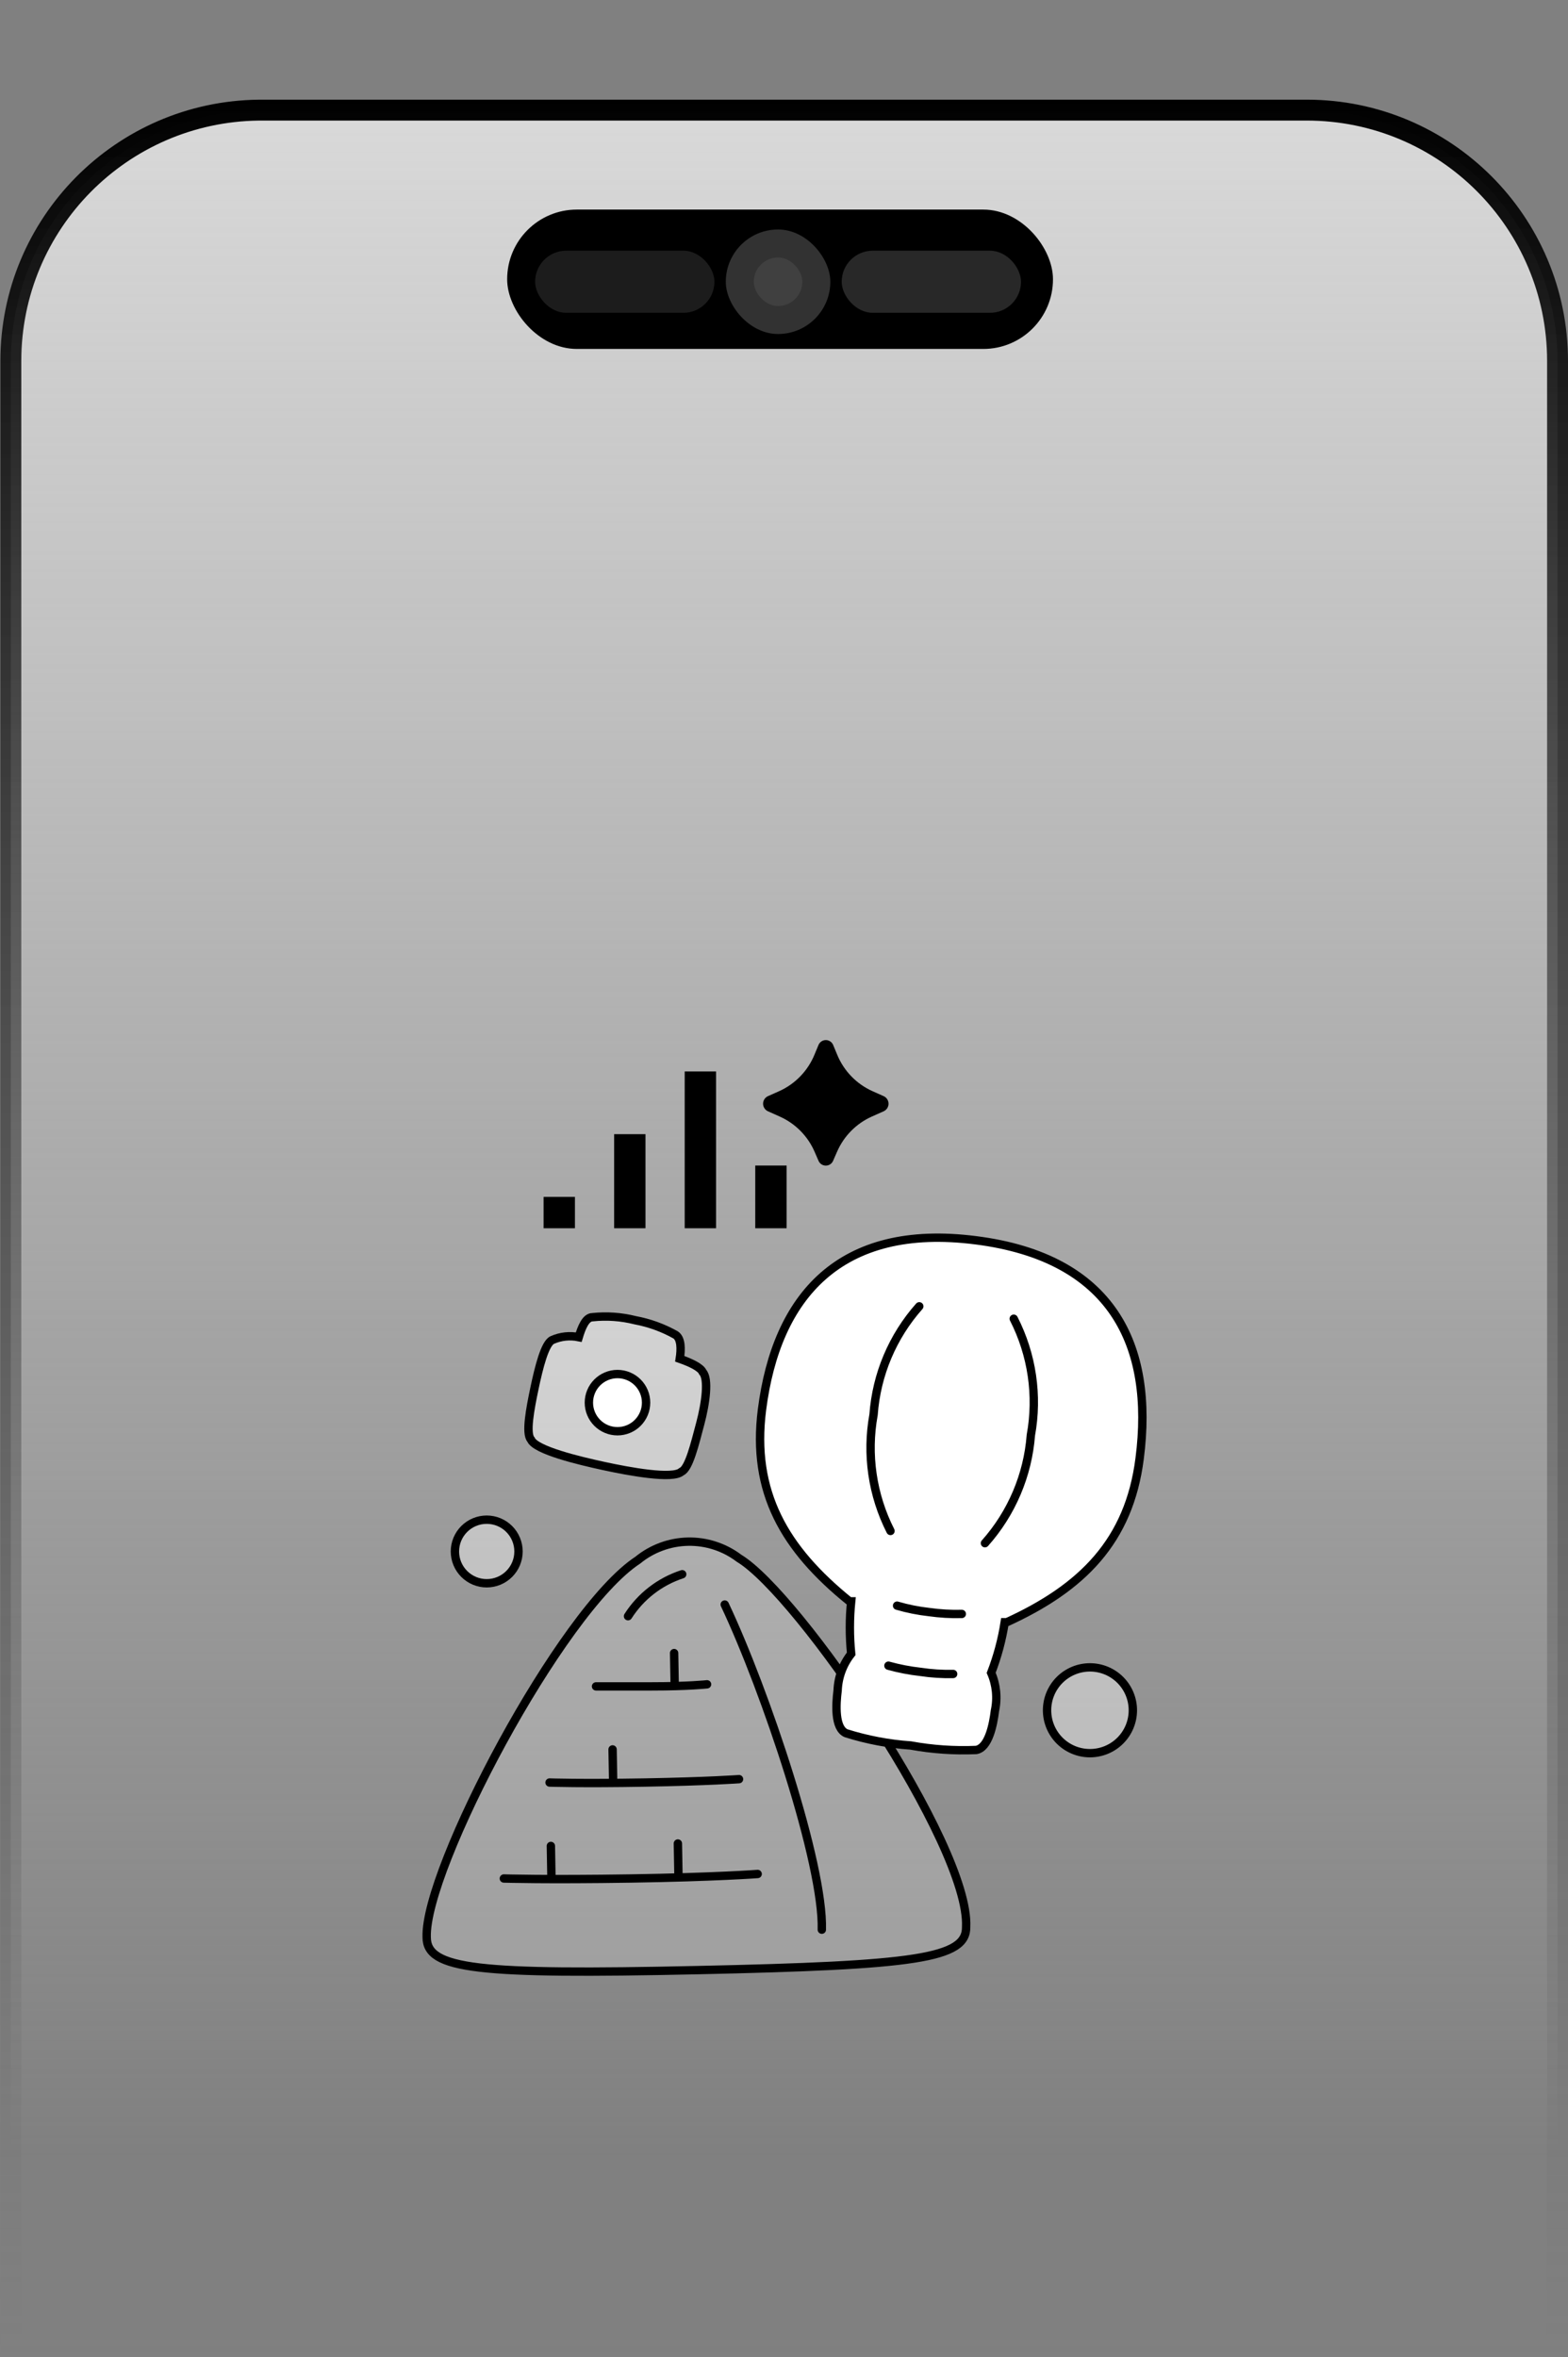 <svg width="300" height="451" viewBox="0 0 300 451" fill="none" xmlns="http://www.w3.org/2000/svg">
<rect x="0" y="0" width="300" height="451" fill="#808080" stroke="none"/>
<g clip-path="url(#clip0_2371_28)">
<path d="M50.075 21.069H250C276.51 21.069 298 42.559 298 69.069V448.917H2.074V69.069C2.074 42.766 23.23 21.404 49.454 21.073L50.075 21.069Z" fill="url(#paint0_linear_2371_28)" stroke="url(#paint1_linear_2371_28)" stroke-width="4"/>
<g clip-path="url(#clip1_2371_28)">
<path d="M134.448 262.532C134.088 261.668 132.324 260.768 130.056 259.976C130.344 258.104 130.344 256.124 129.264 255.404C126.856 254.05 124.241 253.102 121.524 252.596C118.856 251.925 116.089 251.73 113.353 252.02C112.057 252.02 111.265 254.036 110.725 255.836C109.029 255.485 107.267 255.674 105.685 256.376C104.245 256.988 103.093 261.668 102.265 265.592C101.437 269.516 100.537 274.268 101.581 275.42C102.445 277.472 110.725 279.452 115.549 280.496C120.373 281.54 128.724 283.088 130.38 281.576C131.82 280.964 132.936 276.284 133.98 272.36C135.024 268.436 135.636 263.792 134.448 262.532Z" fill="white" fill-opacity="0.5" stroke="black" stroke-width="1.6" stroke-miterlimit="10"/>
<path d="M112.668 268.365C112.668 269.816 113.244 271.208 114.271 272.234C115.297 273.261 116.689 273.837 118.14 273.837C119.591 273.837 120.983 273.261 122.009 272.234C123.035 271.208 123.612 269.816 123.612 268.365C123.612 266.914 123.035 265.522 122.009 264.496C120.983 263.47 119.591 262.893 118.14 262.893C116.689 262.893 115.297 263.47 114.271 264.496C113.244 265.522 112.668 266.914 112.668 268.365Z" fill="white" stroke="black" stroke-width="1.6" stroke-miterlimit="10"/>
<path d="M141.396 298.137C138.595 296.016 135.163 294.898 131.65 294.963C128.137 295.028 124.748 296.273 122.028 298.497C107.232 308.181 81.204 357.681 81.636 370.641C81.636 376.833 91.392 377.841 133.332 376.941C175.272 376.041 184.956 374.709 184.848 368.661C185.568 353.001 152.772 304.977 141.396 298.137Z" fill="white" fill-opacity="0.2" stroke="black" stroke-width="1.6" stroke-miterlimit="10"/>
<path d="M157.236 369.201C157.596 356.709 146.436 323.445 138.66 306.993M96.397 359.409C96.397 359.409 104.496 359.661 120.696 359.409C136.896 359.157 144.96 358.545 144.96 358.545M105.144 341.049C105.144 341.049 111.228 341.265 123.396 341.049C135.564 340.833 141.396 340.401 141.396 340.401M114.036 322.653H124.656C131.676 322.653 135.276 322.257 135.276 322.257M117.312 340.797L117.204 334.713M129.804 358.797L129.696 352.713M129.084 322.329L128.976 316.281M105.504 359.229L105.396 353.181" stroke="black" stroke-width="1.6" stroke-miterlimit="10" stroke-linecap="round"/>
<path d="M120.156 309.225C122.578 305.429 126.243 302.591 130.524 301.197" stroke="black" stroke-width="1.6" stroke-miterlimit="10" stroke-linecap="round"/>
<path d="M200.329 327.224C200.329 328.302 200.541 329.37 200.954 330.365C201.366 331.361 201.971 332.266 202.733 333.028C203.495 333.79 204.4 334.395 205.396 334.808C206.392 335.22 207.459 335.432 208.537 335.432C209.615 335.432 210.682 335.22 211.678 334.808C212.674 334.395 213.579 333.79 214.341 333.028C215.103 332.266 215.708 331.361 216.12 330.365C216.533 329.37 216.745 328.302 216.745 327.224C216.745 325.047 215.88 322.96 214.341 321.42C212.802 319.881 210.714 319.016 208.537 319.016C206.36 319.016 204.272 319.881 202.733 321.42C201.194 322.96 200.329 325.047 200.329 327.224ZM87.037 296.84C87.037 298.454 87.678 300.001 88.819 301.142C89.96 302.283 91.507 302.924 93.121 302.924C94.735 302.924 96.282 302.283 97.423 301.142C98.564 300.001 99.205 298.454 99.205 296.84C99.205 295.227 98.564 293.679 97.423 292.538C96.282 291.397 94.735 290.756 93.121 290.756C91.507 290.756 89.96 291.397 88.819 292.538C87.678 293.679 87.037 295.227 87.037 296.84Z" fill="white" fill-opacity="0.4" stroke="black" stroke-width="1.6" stroke-miterlimit="10"/>
<path d="M186.685 237.297C160.585 233.949 148.561 248.097 145.789 269.697C143.773 285.501 150.109 296.337 162.529 306.381H162.853C162.519 309.72 162.519 313.085 162.853 316.425C161.266 318.431 160.359 320.889 160.261 323.445C159.937 326.073 159.649 330.645 161.881 331.617C165.891 332.877 170.035 333.669 174.229 333.957C178.362 334.713 182.563 335.001 186.757 334.821C189.169 334.425 190.033 329.925 190.357 327.297C190.879 324.869 190.627 322.338 189.637 320.061C190.843 316.932 191.714 313.689 192.229 310.377H192.625C207.025 303.789 216.025 294.897 218.041 279.057C220.849 257.313 212.785 240.609 186.685 237.297Z" fill="white" stroke="black" stroke-width="1.6" stroke-miterlimit="10"/>
<path d="M171.635 307.209C173.636 307.794 175.684 308.203 177.755 308.433C179.834 308.728 181.922 308.848 184.019 308.793M175.883 249.933C170.766 255.695 167.691 262.983 167.135 270.669C165.752 278.24 166.89 286.055 170.375 292.917M188.447 295.257C193.554 289.514 196.64 282.256 197.231 274.593C198.611 267.007 197.46 259.177 193.955 252.309M169.979 318.693C172 319.255 174.052 319.651 176.135 319.881C178.196 320.193 180.28 320.326 182.363 320.277" stroke="black" stroke-width="1.6" stroke-miterlimit="10" stroke-linecap="round"/>
<path d="M195.648 245.109C200.196 246.404 204.247 249.038 207.276 252.669" stroke="white" stroke-width="1.6" stroke-miterlimit="10" stroke-linecap="round"/>
</g>
<g clip-path="url(#clip2_2371_28)">
<path d="M160.139 220.384L159.401 222.082C159.286 222.358 159.091 222.595 158.842 222.761C158.592 222.927 158.3 223.015 158 223.015C157.7 223.015 157.408 222.927 157.158 222.761C156.909 222.595 156.714 222.358 156.599 222.082L155.861 220.384C154.563 217.38 152.187 214.972 149.201 213.634L146.924 212.617C146.648 212.49 146.414 212.286 146.25 212.03C146.086 211.774 145.998 211.476 145.998 211.172C145.998 210.868 146.086 210.571 146.25 210.315C146.414 210.059 146.648 209.855 146.924 209.728L149.075 208.771C152.136 207.395 154.553 204.897 155.828 201.793L156.59 199.96C156.701 199.676 156.896 199.432 157.148 199.26C157.4 199.088 157.698 198.997 158.003 198.997C158.308 198.997 158.606 199.088 158.858 199.26C159.11 199.432 159.305 199.676 159.416 199.96L160.175 201.79C161.448 204.895 163.864 207.394 166.925 208.771L169.079 209.731C169.354 209.858 169.588 210.062 169.751 210.318C169.914 210.573 170.001 210.87 170.001 211.174C170.001 211.477 169.914 211.774 169.751 212.03C169.588 212.286 169.354 212.489 169.079 212.617L166.799 213.631C163.813 214.97 161.438 217.379 160.142 220.384M123.5 217H117.5V253H123.5V217ZM110 229H104V241H110V229ZM137 205H131V265H137V205ZM150.5 223H144.5V253H150.5V223Z" fill="black"/>
</g>
<rect x="97.032" y="40.099" width="104.431" height="26.663" rx="13.332" fill="black"/>
<rect x="138.864" y="43.907" width="20" height="20" rx="10" fill="#323232"/>
<rect opacity="0.9" x="144.222" y="49.264" width="9.285" height="9.285" rx="4.643" fill="#424242"/>
<rect opacity="0.8" x="161.039" y="47.963" width="34.305" height="11.888" rx="5.944" fill="#323232"/>
<rect opacity="0.56" x="102.385" y="47.963" width="34.305" height="11.888" rx="5.944" fill="#323232"/>
</g>
<defs>
<linearGradient id="paint0_linear_2371_28" x1="150.037" y1="19.069" x2="150.037" y2="413.03" gradientUnits="userSpaceOnUse">
<stop stop-color="#D9D9D9"/>
<stop offset="1" stop-color="#D9D9D9" stop-opacity="0"/>
</linearGradient>
<linearGradient id="paint1_linear_2371_28" x1="150.037" y1="19.069" x2="150.037" y2="450.917" gradientUnits="userSpaceOnUse">
<stop/>
<stop offset="1" stop-color="#666666" stop-opacity="0"/>
</linearGradient>
<clipPath id="clip0_2371_28">
<rect width="300" height="450" fill="white" transform="translate(0 0.917)"/>
</clipPath>
<clipPath id="clip1_2371_28">
<rect width="144" height="144" fill="white" transform="translate(78.037 234.993)"/>
</clipPath>
<clipPath id="clip2_2371_28">
<rect width="72" height="36" fill="white" transform="translate(98 199)"/>
</clipPath>
</defs>
</svg>
